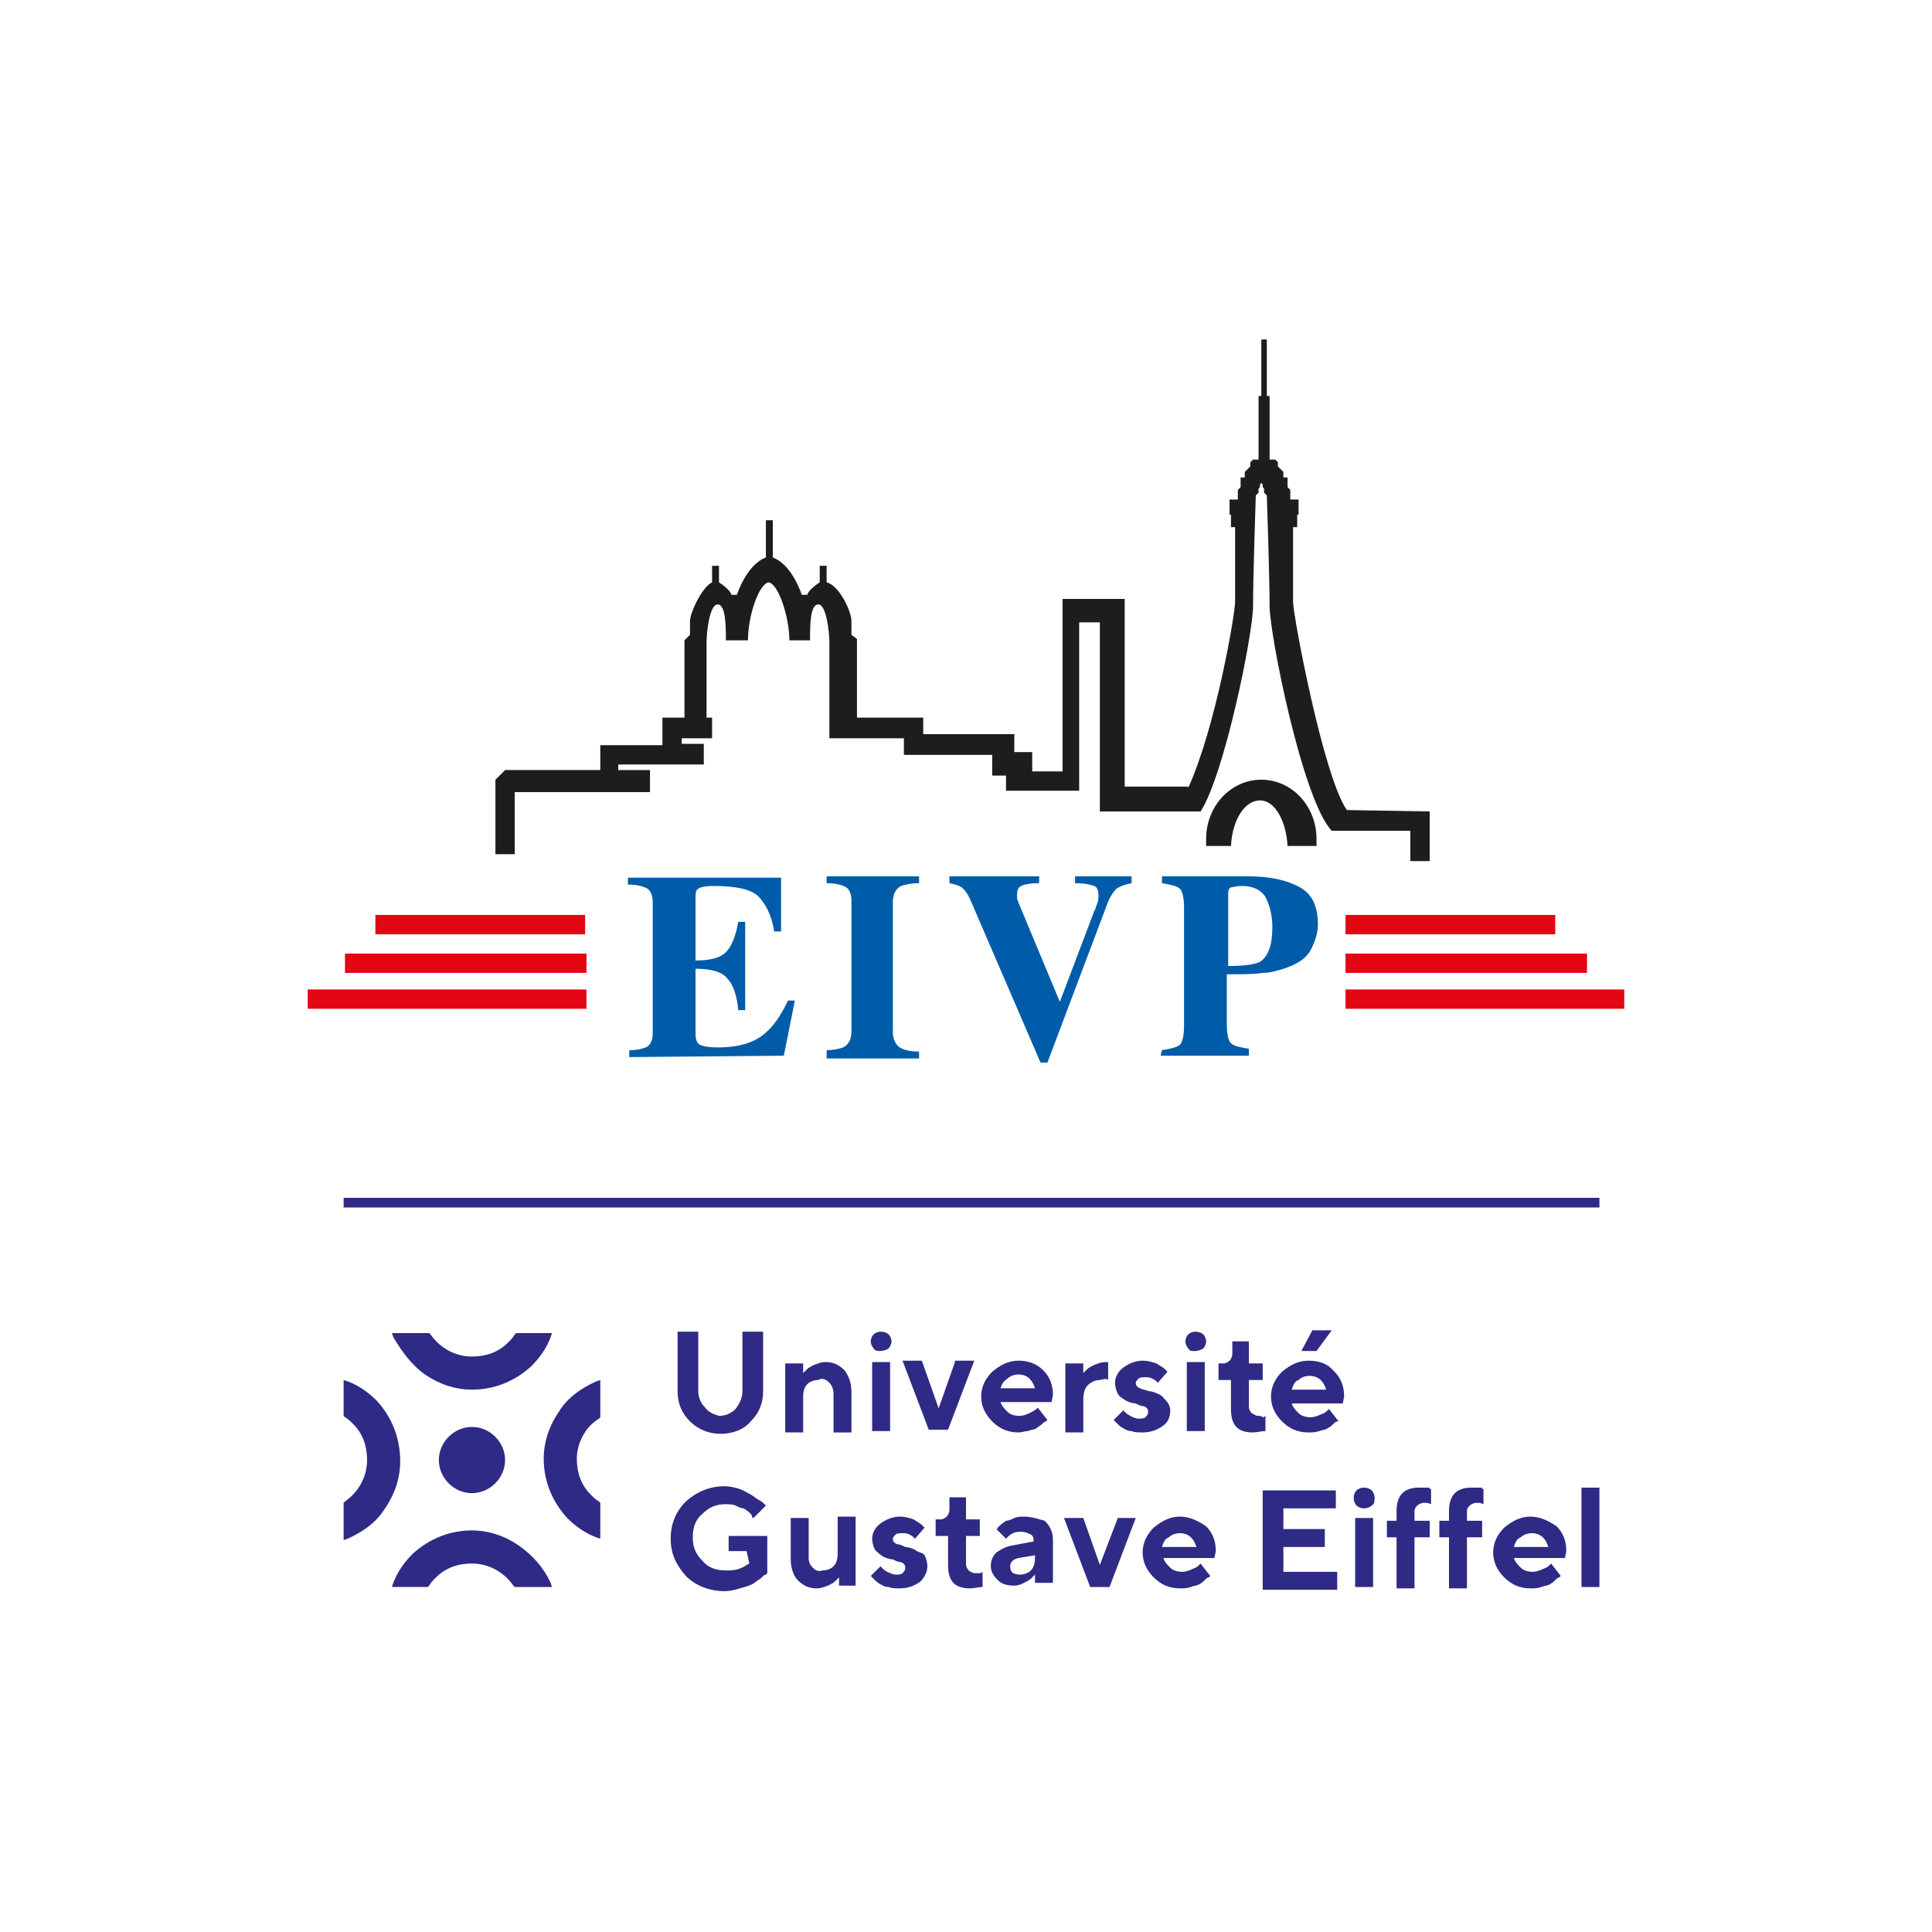 <?xml version="1.0" encoding="UTF-8"?>
<svg xmlns="http://www.w3.org/2000/svg" xmlns:xlink="http://www.w3.org/1999/xlink" version="1.1" id="Calque_1" x="0px" y="0px" width="140px" height="140px" viewBox="0 0 140 140" style="enable-background:new 0 0 140 140;" xml:space="preserve">
<style type="text/css">
	.st0{fill:#1D1D1B;}
	.st1{fill:#E30613;}
	.st2{fill:#005CA9;}
	.st3{fill:#2F2A85;}
</style>
<g>
	<path class="st0" d="M91.3,58c1.1,0,1.9,1.5,2,3.3h2.1c0-0.2,0-0.3,0-0.5c0-2.4-1.8-4.3-4-4.3s-4,1.9-4,4.3c0,0.2,0,0.3,0,0.5h1.8   C89.3,59.4,90.2,58,91.3,58"></path>
	<path class="st0" d="M97.6,58.7c-1.7-2.4-3.9-14.1-3.9-15.1v-5.4h0.3v-0.9h0.1v-1.1h-0.6v-0.7l-0.2-0.2v-0.7H93v-0.4l-0.4-0.4v-0.3   l-0.2-0.2h-0.4v-4.6h-0.2v-4.1h-0.4v4.1h-0.2v4.6h-0.4l-0.2,0.2v0.3l-0.4,0.4v0.4h-0.3v0.7l-0.2,0.2v0.7h-0.6v1.1h0.1v0.9h0.3v5.4   c0,0.9-1.4,9.1-3.4,13.5v-0.1h-4.6V43.4H77v12.5h-2.2v-1.4h-1.3v-1.3h-6.6V52h-4.8v-5.7L61.7,46v-1c0-0.7-0.9-2.6-1.8-2.8V41h-0.5   v1.2c0,0-0.8,0.5-0.9,0.9h-0.4c0,0-0.7-2.2-2.1-2.7v-2.7h-0.5v2.7c-1.4,0.5-2.1,2.7-2.1,2.7h-0.4c-0.1-0.4-0.9-0.9-0.9-0.9V41h-0.5   v1.2C50.9,42.5,50,44.4,50,45v1l-0.4,0.4V52H48V54h-4.5v1.8h-6.9l-0.7,0.7v5.4h1.4v-4.5h9.8v-1.6h-2.3v-0.4h6.2v-1.5h-1.6v-0.4h2.2   V52h-0.4v-5.5c0-0.6,0.2-2.7,0.8-2.7c0.6,0,0.6,1.6,0.6,2.6h1.6c0-1.8,0.8-4.1,1.5-4.2c0.7,0.1,1.5,2.5,1.5,4.2h1.5   c0-1.1,0-2.6,0.6-2.6s0.8,2.1,0.8,2.7v7h5.4v1.2h6.4v1.5h1v1.1h5.3V45.1h1.5v13.7H87c1.7-2.6,3.8-12.8,3.8-14.9c0-2.1,0.2-8,0.2-8   l0.2-0.2v-0.3l0.1-0.1v-0.2l0.1-0.1l0.1,0.1v0.2l0.1,0.1v0.3l0.2,0.2c0,0,0.2,5.9,0.2,8c0,2.1,2.4,14.1,4.5,16.3h5.7v2.2h1.4v-3.6   L97.6,58.7L97.6,58.7z"></path>
	<path class="st1" d="M42.5,66.3H27.2v1.4h15.2V66.3z"></path>
	<path class="st1" d="M42.5,69.1H25v1.4h17.5V69.1z"></path>
	<path class="st1" d="M42.5,71.7H22.3v1.4h20.2V71.7z"></path>
	<path class="st1" d="M112.8,66.3H97.5v1.4h15.2V66.3z"></path>
	<path class="st1" d="M115,69.1H97.5v1.4H115V69.1z"></path>
	<path class="st1" d="M117.7,71.7H97.5v1.4h20.2V71.7z"></path>
	<path class="st2" d="M45.6,76.6v-0.5c0.6,0,0.9-0.1,1.2-0.2c0.4-0.2,0.5-0.6,0.5-1.1v-9.4c0-0.6-0.2-1-0.6-1.1   c-0.2-0.1-0.6-0.2-1.2-0.2v-0.5h11.1v3.9h-0.5c-0.2-1.3-0.7-2.1-1.2-2.6c-0.6-0.5-1.7-0.7-3.2-0.7c-0.6,0-1,0.1-1.1,0.2   c-0.2,0.1-0.2,0.4-0.2,0.7v4.5c1.1,0,1.8-0.2,2.2-0.6c0.4-0.4,0.7-1.1,0.9-2.2H54v6.4h-0.5c-0.1-1.1-0.4-1.9-0.8-2.3   c-0.4-0.5-1.2-0.7-2.3-0.7v4.7c0,0.4,0.1,0.7,0.3,0.8c0.2,0.1,0.6,0.2,1.3,0.2c1.2,0,2.2-0.2,3-0.7c0.8-0.5,1.5-1.4,2.1-2.7h0.5   l-0.8,4L45.6,76.6L45.6,76.6z"></path>
	<path class="st2" d="M59.9,76.1c0.5,0,0.9-0.1,1.2-0.2c0.4-0.2,0.6-0.6,0.6-1.2v-9.4c0-0.6-0.2-1-0.6-1.1c-0.2-0.1-0.6-0.2-1.2-0.2   v-0.5h6.7V64c-0.6,0-1,0.1-1.3,0.2c-0.4,0.2-0.6,0.6-0.6,1.2v9.4c0,0.5,0.2,0.9,0.5,1.1c0.3,0.2,0.8,0.3,1.4,0.3v0.5h-6.7   L59.9,76.1L59.9,76.1z"></path>
	<path class="st2" d="M75.3,63.5V64c-0.7,0-1.1,0.1-1.3,0.2c-0.2,0.1-0.3,0.3-0.3,0.6c0,0.1,0,0.2,0,0.3c0,0.1,0.1,0.2,0.1,0.3   l3,7.2l2.5-6.6c0.1-0.1,0.1-0.3,0.2-0.5c0.1-0.2,0.1-0.5,0.1-0.6c0-0.4-0.1-0.6-0.3-0.7C79,64.1,78.6,64,77.9,64v-0.5H82V64   c-0.5,0.1-0.8,0.2-1.1,0.4c-0.2,0.2-0.5,0.6-0.7,1.2L75.9,77h-0.5l-5-11.6c-0.2-0.5-0.4-0.8-0.6-1s-0.5-0.3-1-0.4v-0.5H75.3   L75.3,63.5z"></path>
	<path class="st2" d="M84.2,76.1c0.6-0.1,1.1-0.2,1.3-0.4c0.2-0.2,0.3-0.7,0.3-1.4v-8.5c0-0.7-0.1-1.2-0.3-1.4   c-0.2-0.2-0.7-0.3-1.3-0.4v-0.5h6.2c1.7,0,2.9,0.3,3.8,0.8c0.9,0.5,1.3,1.4,1.3,2.7c0,0.6-0.2,1.2-0.5,1.8s-0.9,1-1.7,1.3   c-0.6,0.2-1.2,0.4-1.8,0.4c-0.6,0.1-1.4,0.1-2.6,0.1v3.6c0,0.7,0.1,1.2,0.3,1.4c0.2,0.2,0.7,0.3,1.3,0.4v0.5h-6.4L84.2,76.1   L84.2,76.1z M91.3,69.7c0.6-0.4,0.9-1.2,0.9-2.5c0-0.9-0.2-1.6-0.5-2.2c-0.3-0.5-0.9-0.8-1.7-0.8c-0.4,0-0.7,0.1-0.8,0.1   C89,64.4,89,64.6,89,64.8V70C90.1,70,90.9,69.9,91.3,69.7"></path>
	<path class="st3" d="M37.6,112c-1-0.7-2.2-1.1-3.4-1.1c-1.6,0-3.1,0.6-4.3,1.7c-0.6,0.6-1.1,1.3-1.4,2.1l-0.1,0.3h2.6l0.1-0.1   c0.1-0.2,0.3-0.4,0.5-0.6c0.7-0.7,1.6-1,2.6-1c1.2,0,2.3,0.6,3,1.6l0.1,0.1H40l-0.1-0.3C39.4,113.6,38.6,112.7,37.6,112"></path>
	<path class="st3" d="M27.3,101.5c-0.6-0.6-1.3-1.1-2.1-1.4l-0.3-0.1v2.6l0.1,0.1c0.2,0.1,0.4,0.3,0.6,0.5c0.7,0.7,1,1.6,1,2.6   c0,1.2-0.6,2.3-1.6,3l-0.1,0.1v2.7l0.3-0.1c1.1-0.5,2.1-1.2,2.7-2.2c0.7-1,1.1-2.2,1.1-3.4C29,104.2,28.4,102.7,27.3,101.5"></path>
	<path class="st3" d="M30.8,99.6c1,0.7,2.2,1.1,3.4,1.1c1.6,0,3.1-0.6,4.3-1.7c0.6-0.6,1.1-1.3,1.4-2.1l0.1-0.3h-2.6l-0.1,0.1   c-0.1,0.2-0.3,0.4-0.5,0.6c-0.7,0.7-1.6,1-2.6,1c-1.2,0-2.3-0.6-3-1.6l-0.1-0.1h-2.7l0.1,0.3C29.1,97.9,29.8,98.9,30.8,99.6"></path>
	<path class="st3" d="M43.4,102.8l0.1-0.1V100l-0.3,0.1c-1.1,0.5-2.1,1.2-2.7,2.2c-0.7,1-1.1,2.2-1.1,3.4c0,1.6,0.6,3.1,1.7,4.3   c0.6,0.6,1.3,1.1,2.1,1.4l0.3,0.1v-2.6l-0.1-0.1c-0.2-0.1-0.4-0.3-0.6-0.5c-0.7-0.7-1-1.6-1-2.6C41.8,104.6,42.4,103.4,43.4,102.8"></path>
	<path class="st3" d="M36.6,105.8c0,1.3-1.1,2.4-2.4,2.4c-1.3,0-2.4-1.1-2.4-2.4c0-1.3,1.1-2.4,2.4-2.4   C35.5,103.4,36.6,104.5,36.6,105.8z"></path>
	<path class="st3" d="M51.1,102c-0.3-0.3-0.5-0.7-0.5-1.2v-4.3h-1.5v4.3c0,0.9,0.3,1.6,0.9,2.2c0.6,0.6,1.4,0.9,2.2,0.9   c0.9,0,1.7-0.3,2.2-0.9c0.6-0.6,0.9-1.3,0.9-2.2v-4.3h-1.5v4.3c0,0.5-0.2,0.9-0.5,1.3c-0.3,0.3-0.7,0.5-1.2,0.5   C51.8,102.5,51.4,102.4,51.1,102"></path>
	<path class="st3" d="M60.1,100.2c0.2,0.2,0.3,0.5,0.3,0.8v2.8h1.3v-2.9c0-0.7-0.2-1.2-0.5-1.6c-0.4-0.4-0.8-0.6-1.4-0.6   c-0.3,0-0.5,0.1-0.8,0.2c-0.2,0.1-0.4,0.2-0.5,0.3s-0.1,0.1-0.2,0.2l-0.1,0.1v-0.7h-1.3v5h1.3v-2.6c0-0.4,0.1-0.7,0.3-0.9   c0.2-0.2,0.5-0.3,0.8-0.3C59.6,99.8,59.9,100,60.1,100.2"></path>
	<path class="st3" d="M63.8,97.9c0.2,0,0.5-0.1,0.6-0.2c0.1-0.1,0.2-0.3,0.2-0.5c0-0.2-0.1-0.4-0.2-0.5s-0.3-0.2-0.6-0.2   c-0.2,0-0.4,0.1-0.5,0.2c-0.1,0.1-0.2,0.3-0.2,0.5c0,0.2,0.1,0.4,0.2,0.5C63.4,97.9,63.6,97.9,63.8,97.9z"></path>
	<path class="st3" d="M64.5,98.7h-1.3v5h1.3V98.7z"></path>
	<path class="st3" d="M69.2,98.7l-1.2,3.4l0-0.1l-1.2-3.4h-1.4l1.9,5h1.4l1.9-5H69.2z"></path>
	<path class="st3" d="M74.5,103.7c0.2-0.1,0.5-0.1,0.6-0.2s0.3-0.2,0.4-0.3s0.2-0.2,0.3-0.2l0.1-0.1l-0.7-0.9l-0.1,0.1   c-0.1,0.1-0.3,0.2-0.5,0.3c-0.2,0.1-0.5,0.2-0.7,0.2c-0.4,0-0.7-0.1-0.9-0.3c-0.2-0.2-0.4-0.4-0.5-0.7v0h3.7l0.1-0.5   c0-0.7-0.2-1.3-0.7-1.8c-0.5-0.5-1.1-0.7-1.8-0.7c-0.7,0-1.3,0.3-1.9,0.8c-0.5,0.5-0.8,1.1-0.8,1.8s0.3,1.3,0.8,1.8   c0.5,0.5,1.1,0.8,1.9,0.8C74,103.8,74.3,103.7,74.5,103.7 M72.5,100.6c0.1-0.3,0.2-0.5,0.5-0.7c0.2-0.2,0.5-0.3,0.8-0.3   c0.3,0,0.6,0.1,0.8,0.3c0.2,0.2,0.3,0.4,0.4,0.7v0L72.5,100.6L72.5,100.6L72.5,100.6z"></path>
	<path class="st3" d="M80.3,100v-1.3h-0.2c-0.3,0-0.5,0.1-0.8,0.2c-0.2,0.1-0.4,0.2-0.5,0.3c-0.1,0.1-0.1,0.1-0.2,0.2l-0.1,0.1v-0.7   h-1.3v5h1.3v-2.4c0-0.4,0.1-0.8,0.3-1c0.2-0.2,0.5-0.4,0.9-0.4C80.1,99.9,80.2,99.9,80.3,100"></path>
	<path class="st3" d="M84.5,101.5c-0.2-0.2-0.3-0.4-0.6-0.5c-0.2-0.1-0.5-0.2-0.7-0.2c-0.2-0.1-0.4-0.1-0.6-0.2   c-0.2-0.1-0.3-0.2-0.3-0.4c0-0.1,0.1-0.2,0.2-0.3c0.1-0.1,0.3-0.1,0.5-0.1c0.2,0,0.3,0,0.5,0.1c0.2,0.1,0.2,0.1,0.3,0.2   c0,0,0.1,0.1,0.1,0.1l0.7-0.8l-0.2-0.2c-0.1-0.1-0.3-0.2-0.6-0.4c-0.3-0.1-0.6-0.2-1-0.2c-0.5,0-1,0.2-1.4,0.5   c-0.4,0.3-0.6,0.7-0.6,1.1c0,0.3,0.1,0.6,0.2,0.8s0.3,0.3,0.6,0.5c0.2,0.1,0.5,0.2,0.7,0.2c0.2,0.1,0.4,0.2,0.6,0.2   c0.2,0.1,0.3,0.2,0.3,0.4s-0.1,0.3-0.2,0.4c-0.1,0.1-0.3,0.1-0.5,0.1c-0.2,0-0.4-0.1-0.6-0.2c-0.2-0.1-0.3-0.2-0.4-0.3   c-0.1-0.1-0.1-0.1-0.1-0.1l-0.7,0.7l0.1,0.1c0,0,0.1,0.1,0.2,0.2c0.1,0.1,0.2,0.2,0.4,0.3s0.3,0.2,0.6,0.2c0.2,0.1,0.5,0.1,0.8,0.1   c0.6,0,1.1-0.2,1.5-0.5s0.5-0.7,0.5-1.1C84.8,102,84.7,101.7,84.5,101.5"></path>
	<path class="st3" d="M86.6,97.9c0.2,0,0.5-0.1,0.6-0.2c0.1-0.1,0.2-0.3,0.2-0.5c0-0.2-0.1-0.4-0.2-0.5c-0.1-0.1-0.3-0.2-0.6-0.2   c-0.2,0-0.4,0.1-0.5,0.2s-0.2,0.3-0.2,0.5c0,0.2,0.1,0.4,0.2,0.5C86.2,97.9,86.3,97.9,86.6,97.9z"></path>
	<path class="st3" d="M87.3,98.7h-1.3v5h1.3V98.7z"></path>
	<path class="st3" d="M91.2,102.6c-0.2,0-0.3-0.1-0.5-0.2c-0.1-0.1-0.2-0.3-0.2-0.4V100h1v-1.2h-1v-1.6h-1.2v0.9   c0,0.2-0.1,0.4-0.2,0.5c-0.1,0.1-0.3,0.2-0.4,0.2h-0.4v1.2h0.9v2.1c0,1.2,0.5,1.7,1.6,1.7h0c0.3,0,0.6-0.1,0.9-0.1v-1.1h0   c0,0-0.1,0.1-0.2,0.1C91.4,102.6,91.3,102.6,91.2,102.6"></path>
	<path class="st3" d="M94.8,98.6c-0.7,0-1.3,0.3-1.9,0.8c-0.5,0.5-0.8,1.1-0.8,1.8s0.3,1.3,0.8,1.8c0.5,0.5,1.1,0.8,1.9,0.8   c0.3,0,0.5,0,0.8-0.1s0.5-0.1,0.6-0.2c0.2-0.1,0.3-0.2,0.4-0.3c0.1-0.1,0.2-0.2,0.3-0.2L97,103l-0.7-0.9l-0.1,0.1   c-0.1,0.1-0.2,0.2-0.5,0.3c-0.2,0.1-0.5,0.2-0.7,0.2c-0.4,0-0.7-0.1-0.9-0.3c-0.2-0.2-0.4-0.4-0.5-0.7v0h3.7l0.1-0.5   c0-0.7-0.2-1.3-0.7-1.8C96.2,98.8,95.6,98.6,94.8,98.6 M93.6,100.7L93.6,100.7c0.1-0.3,0.2-0.6,0.5-0.7c0.2-0.2,0.5-0.3,0.8-0.3   c0.3,0,0.6,0.1,0.8,0.3c0.2,0.2,0.3,0.4,0.4,0.7v0L93.6,100.7L93.6,100.7z"></path>
	<path class="st3" d="M95.1,96.4l-0.8,1.5h1.1l1.1-1.5H95.1z"></path>
	<path class="st3" d="M54.3,113.3l-0.2,0.1c-0.1,0.1-0.3,0.2-0.6,0.3c-0.3,0.1-0.6,0.1-0.9,0.1c-0.7,0-1.3-0.2-1.7-0.7   c-0.5-0.5-0.7-1-0.7-1.7s0.2-1.3,0.7-1.7c0.5-0.5,1-0.7,1.7-0.7c0.2,0,0.5,0,0.7,0.1c0.2,0.1,0.4,0.2,0.6,0.2   c0.1,0.1,0.3,0.2,0.4,0.3c0.1,0.1,0.2,0.2,0.2,0.3c0,0,0,0.1,0.1,0.1l0.9-0.9l-0.1-0.1c-0.1-0.1-0.2-0.2-0.4-0.3   c-0.2-0.1-0.4-0.3-0.6-0.4c-0.2-0.1-0.5-0.3-0.8-0.4c-0.3-0.1-0.7-0.2-1.1-0.2c-1.1,0-2,0.4-2.8,1.1c-0.7,0.7-1.1,1.6-1.1,2.7   s0.4,1.9,1.1,2.7c0.7,0.7,1.7,1.1,2.8,1.1c0.4,0,0.8-0.1,1.1-0.2c0.4-0.1,0.7-0.2,0.9-0.3c0.2-0.1,0.4-0.3,0.6-0.4   c0.2-0.2,0.3-0.3,0.4-0.3c0.1-0.1,0.1-0.1,0.1-0.1v-2.7h-2.8v1.1h1.3L54.3,113.3L54.3,113.3z"></path>
	<path class="st3" d="M58.9,113.6c-0.2-0.2-0.3-0.4-0.3-0.7V110h-1.3v3c0,0.6,0.2,1.2,0.5,1.5c0.4,0.4,0.8,0.6,1.4,0.6   c0.3,0,0.5-0.1,0.8-0.2c0.2-0.1,0.4-0.2,0.5-0.3c0.1-0.1,0.1-0.1,0.2-0.2l0.1-0.1v0.6H62v-5h-1.3v2.7c0,0.4-0.1,0.7-0.3,0.9   c-0.2,0.2-0.5,0.3-0.8,0.3C59.3,113.9,59.1,113.8,58.9,113.6"></path>
	<path class="st3" d="M66.3,112.3c-0.2-0.1-0.5-0.2-0.7-0.2c-0.2-0.1-0.4-0.2-0.6-0.2c-0.2-0.1-0.3-0.2-0.3-0.4   c0-0.1,0.1-0.2,0.2-0.3s0.3-0.1,0.5-0.1c0.2,0,0.3,0,0.5,0.1c0.2,0.1,0.2,0.1,0.3,0.2c0,0,0.1,0.1,0.1,0.1l0.7-0.8l-0.2-0.2   c-0.1-0.1-0.3-0.2-0.6-0.4c-0.3-0.1-0.6-0.2-1-0.2c-0.5,0-1,0.2-1.4,0.5c-0.4,0.3-0.6,0.7-0.6,1.1c0,0.3,0.1,0.6,0.2,0.8   c0.2,0.2,0.3,0.3,0.6,0.5c0.2,0.1,0.5,0.2,0.7,0.2c0.2,0.1,0.4,0.2,0.6,0.2c0.2,0.1,0.3,0.2,0.3,0.4c0,0.2-0.1,0.3-0.2,0.4   c-0.1,0.1-0.3,0.1-0.5,0.1c-0.2,0-0.4-0.1-0.6-0.2c-0.2-0.1-0.3-0.2-0.4-0.3c-0.1-0.1-0.1-0.1-0.1-0.1l-0.7,0.7l0.1,0.1   c0,0,0.1,0.1,0.2,0.2c0.1,0.1,0.2,0.2,0.4,0.3c0.2,0.1,0.3,0.2,0.6,0.2c0.2,0.1,0.5,0.1,0.8,0.1c0.6,0,1.1-0.2,1.5-0.5   c0.3-0.3,0.5-0.7,0.5-1.1c0-0.3-0.1-0.6-0.2-0.8S66.5,112.5,66.3,112.3"></path>
	<path class="st3" d="M70.2,113.8c-0.1-0.1-0.2-0.3-0.2-0.4v-2.1h1v-1.2h-1v-1.6h-1.2v0.9c0,0.2-0.1,0.4-0.2,0.5   c-0.1,0.1-0.3,0.2-0.4,0.2h-0.4v1.2h0.9v2.1c0,1.2,0.5,1.7,1.6,1.7h0c0.3,0,0.6-0.1,0.9-0.1v-1.1h0c0,0-0.1,0.1-0.2,0.1   c-0.1,0-0.2,0-0.3,0C70.5,114,70.3,113.9,70.2,113.8"></path>
	<path class="st3" d="M74.2,109.9c-0.2,0-0.5,0-0.7,0.1s-0.4,0.2-0.6,0.2c-0.1,0.1-0.3,0.2-0.4,0.3c-0.1,0.1-0.2,0.2-0.2,0.2   c0,0,0,0.1-0.1,0.1l0.7,0.7l0.1-0.1c0.1-0.1,0.2-0.2,0.4-0.3c0.2-0.1,0.4-0.1,0.6-0.1c0.3,0,0.5,0.1,0.7,0.2   c0.2,0.1,0.2,0.3,0.2,0.5l0,0l-1.6,0.3c-0.5,0.1-0.8,0.3-1.1,0.5c-0.3,0.3-0.4,0.6-0.4,1c0,0.4,0.2,0.7,0.5,1   c0.3,0.3,0.7,0.4,1.2,0.4c0.3,0,0.5-0.1,0.7-0.2c0.2-0.1,0.4-0.2,0.5-0.3c0.1-0.1,0.1-0.1,0.2-0.2l0.1-0.1v0.6h1.3v-3.1   c0-0.6-0.2-1-0.6-1.4C75.3,110.1,74.8,109.9,74.2,109.9 M75,112.9c0,0.4-0.1,0.7-0.3,0.9c-0.2,0.2-0.5,0.3-0.8,0.3   c-0.5,0-0.7-0.2-0.7-0.6c0-0.3,0.2-0.5,0.6-0.6l1.2-0.2V112.9z"></path>
	<path class="st3" d="M79.7,113.4l-1.2-3.4h-1.4l1.9,5h1.4l1.9-5H81L79.7,113.4L79.7,113.4z"></path>
	<path class="st3" d="M85.5,109.9c-0.7,0-1.3,0.3-1.9,0.8c-0.5,0.5-0.8,1.1-0.8,1.8s0.3,1.3,0.8,1.8c0.5,0.5,1.1,0.8,1.9,0.8   c0.3,0,0.5,0,0.8-0.1c0.2-0.1,0.5-0.1,0.6-0.2c0.2-0.1,0.3-0.2,0.4-0.3c0.1-0.1,0.2-0.2,0.3-0.2l0.1-0.1l-0.7-0.9l-0.1,0.1   c-0.1,0.1-0.2,0.2-0.5,0.3c-0.2,0.1-0.5,0.2-0.7,0.2c-0.4,0-0.7-0.1-0.9-0.3c-0.2-0.2-0.4-0.4-0.5-0.7v0h3.7l0.1-0.5   c0-0.7-0.2-1.3-0.7-1.8C86.8,110.2,86.2,109.9,85.5,109.9 M84.2,112.1L84.2,112.1c0.1-0.3,0.2-0.6,0.5-0.7c0.2-0.2,0.5-0.3,0.8-0.3   s0.6,0.1,0.8,0.3c0.2,0.2,0.3,0.4,0.4,0.7v0L84.2,112.1L84.2,112.1z"></path>
	<path class="st3" d="M93,112.1h3v-1.3h-3v-1.5h3.8v-1.3h-5.3v7.2h5.4v-1.3H93V112.1z"></path>
	<path class="st3" d="M99.5,110h-1.3v5h1.3V110z"></path>
	<path class="st3" d="M98.8,107.8c-0.2,0-0.4,0.1-0.5,0.2c-0.1,0.1-0.2,0.3-0.2,0.5s0.1,0.4,0.2,0.5c0.1,0.1,0.3,0.2,0.5,0.2   c0.2,0,0.5-0.1,0.6-0.2c0.1-0.1,0.2-0.3,0.2-0.5s-0.1-0.4-0.2-0.5C99.3,107.9,99.1,107.8,98.8,107.8z"></path>
	<path class="st3" d="M99.4,109.1c-0.1,0.1-0.3,0.2-0.6,0.2c-0.2,0-0.4-0.1-0.5-0.2c-0.1-0.1-0.2-0.3-0.2-0.5s0.1-0.4,0.2-0.5   c0.1-0.1,0.3-0.2,0.5-0.2c0.2,0,0.5,0.1,0.6,0.2c0.1,0.1,0.2,0.3,0.2,0.5S99.6,109,99.4,109.1"></path>
	<path class="st3" d="M103.3,107.8c-0.2,0-0.3,0-0.5,0c-1.1,0-1.6,0.6-1.6,1.7v0.7h-0.7v1.2h0.7v3.7h1.3v-3.7h1.1v-1.2h-1.1v-0.7   c0-0.2,0.1-0.3,0.2-0.4c0.1-0.1,0.3-0.2,0.5-0.2c0.2,0,0.3,0,0.5,0.1v-1.1l-0.1,0C103.7,107.8,103.5,107.8,103.3,107.8"></path>
	<path class="st3" d="M107.1,107.8c-0.2,0-0.3,0-0.5,0c-1.1,0-1.6,0.6-1.6,1.7v0.7h-0.7v1.2h0.7v3.7h1.3v-3.7h1.1v-1.2h-1.1v-0.7   c0-0.2,0.1-0.3,0.2-0.4c0.1-0.1,0.3-0.2,0.5-0.2s0.3,0,0.5,0.1v-1.1l-0.1,0C107.5,107.8,107.3,107.8,107.1,107.8"></path>
	<path class="st3" d="M110.9,109.9c-0.7,0-1.3,0.3-1.9,0.8c-0.5,0.5-0.8,1.1-0.8,1.8s0.3,1.3,0.8,1.8c0.5,0.5,1.1,0.8,1.9,0.8   c0.3,0,0.5,0,0.8-0.1c0.2-0.1,0.5-0.1,0.6-0.2c0.2-0.1,0.3-0.2,0.4-0.3c0.1-0.1,0.2-0.2,0.3-0.2l0.1-0.1l-0.7-0.9l-0.1,0.1   c-0.1,0.1-0.2,0.2-0.5,0.3c-0.2,0.1-0.5,0.2-0.7,0.2c-0.4,0-0.7-0.1-0.9-0.3s-0.4-0.4-0.5-0.7v0h3.7l0.1-0.5c0-0.7-0.2-1.3-0.7-1.8   C112.2,110.2,111.6,109.9,110.9,109.9 M109.7,112.1L109.7,112.1c0.1-0.3,0.2-0.6,0.5-0.7c0.2-0.2,0.5-0.3,0.8-0.3   c0.3,0,0.6,0.1,0.8,0.3c0.2,0.2,0.3,0.4,0.4,0.7v0L109.7,112.1L109.7,112.1z"></path>
	<path class="st3" d="M115.9,107.8h-1.3v7.2h1.3V107.8z"></path>
	<path class="st3" d="M115.9,86.8h-91v0.7h91V86.8z"></path>
</g>
</svg>
